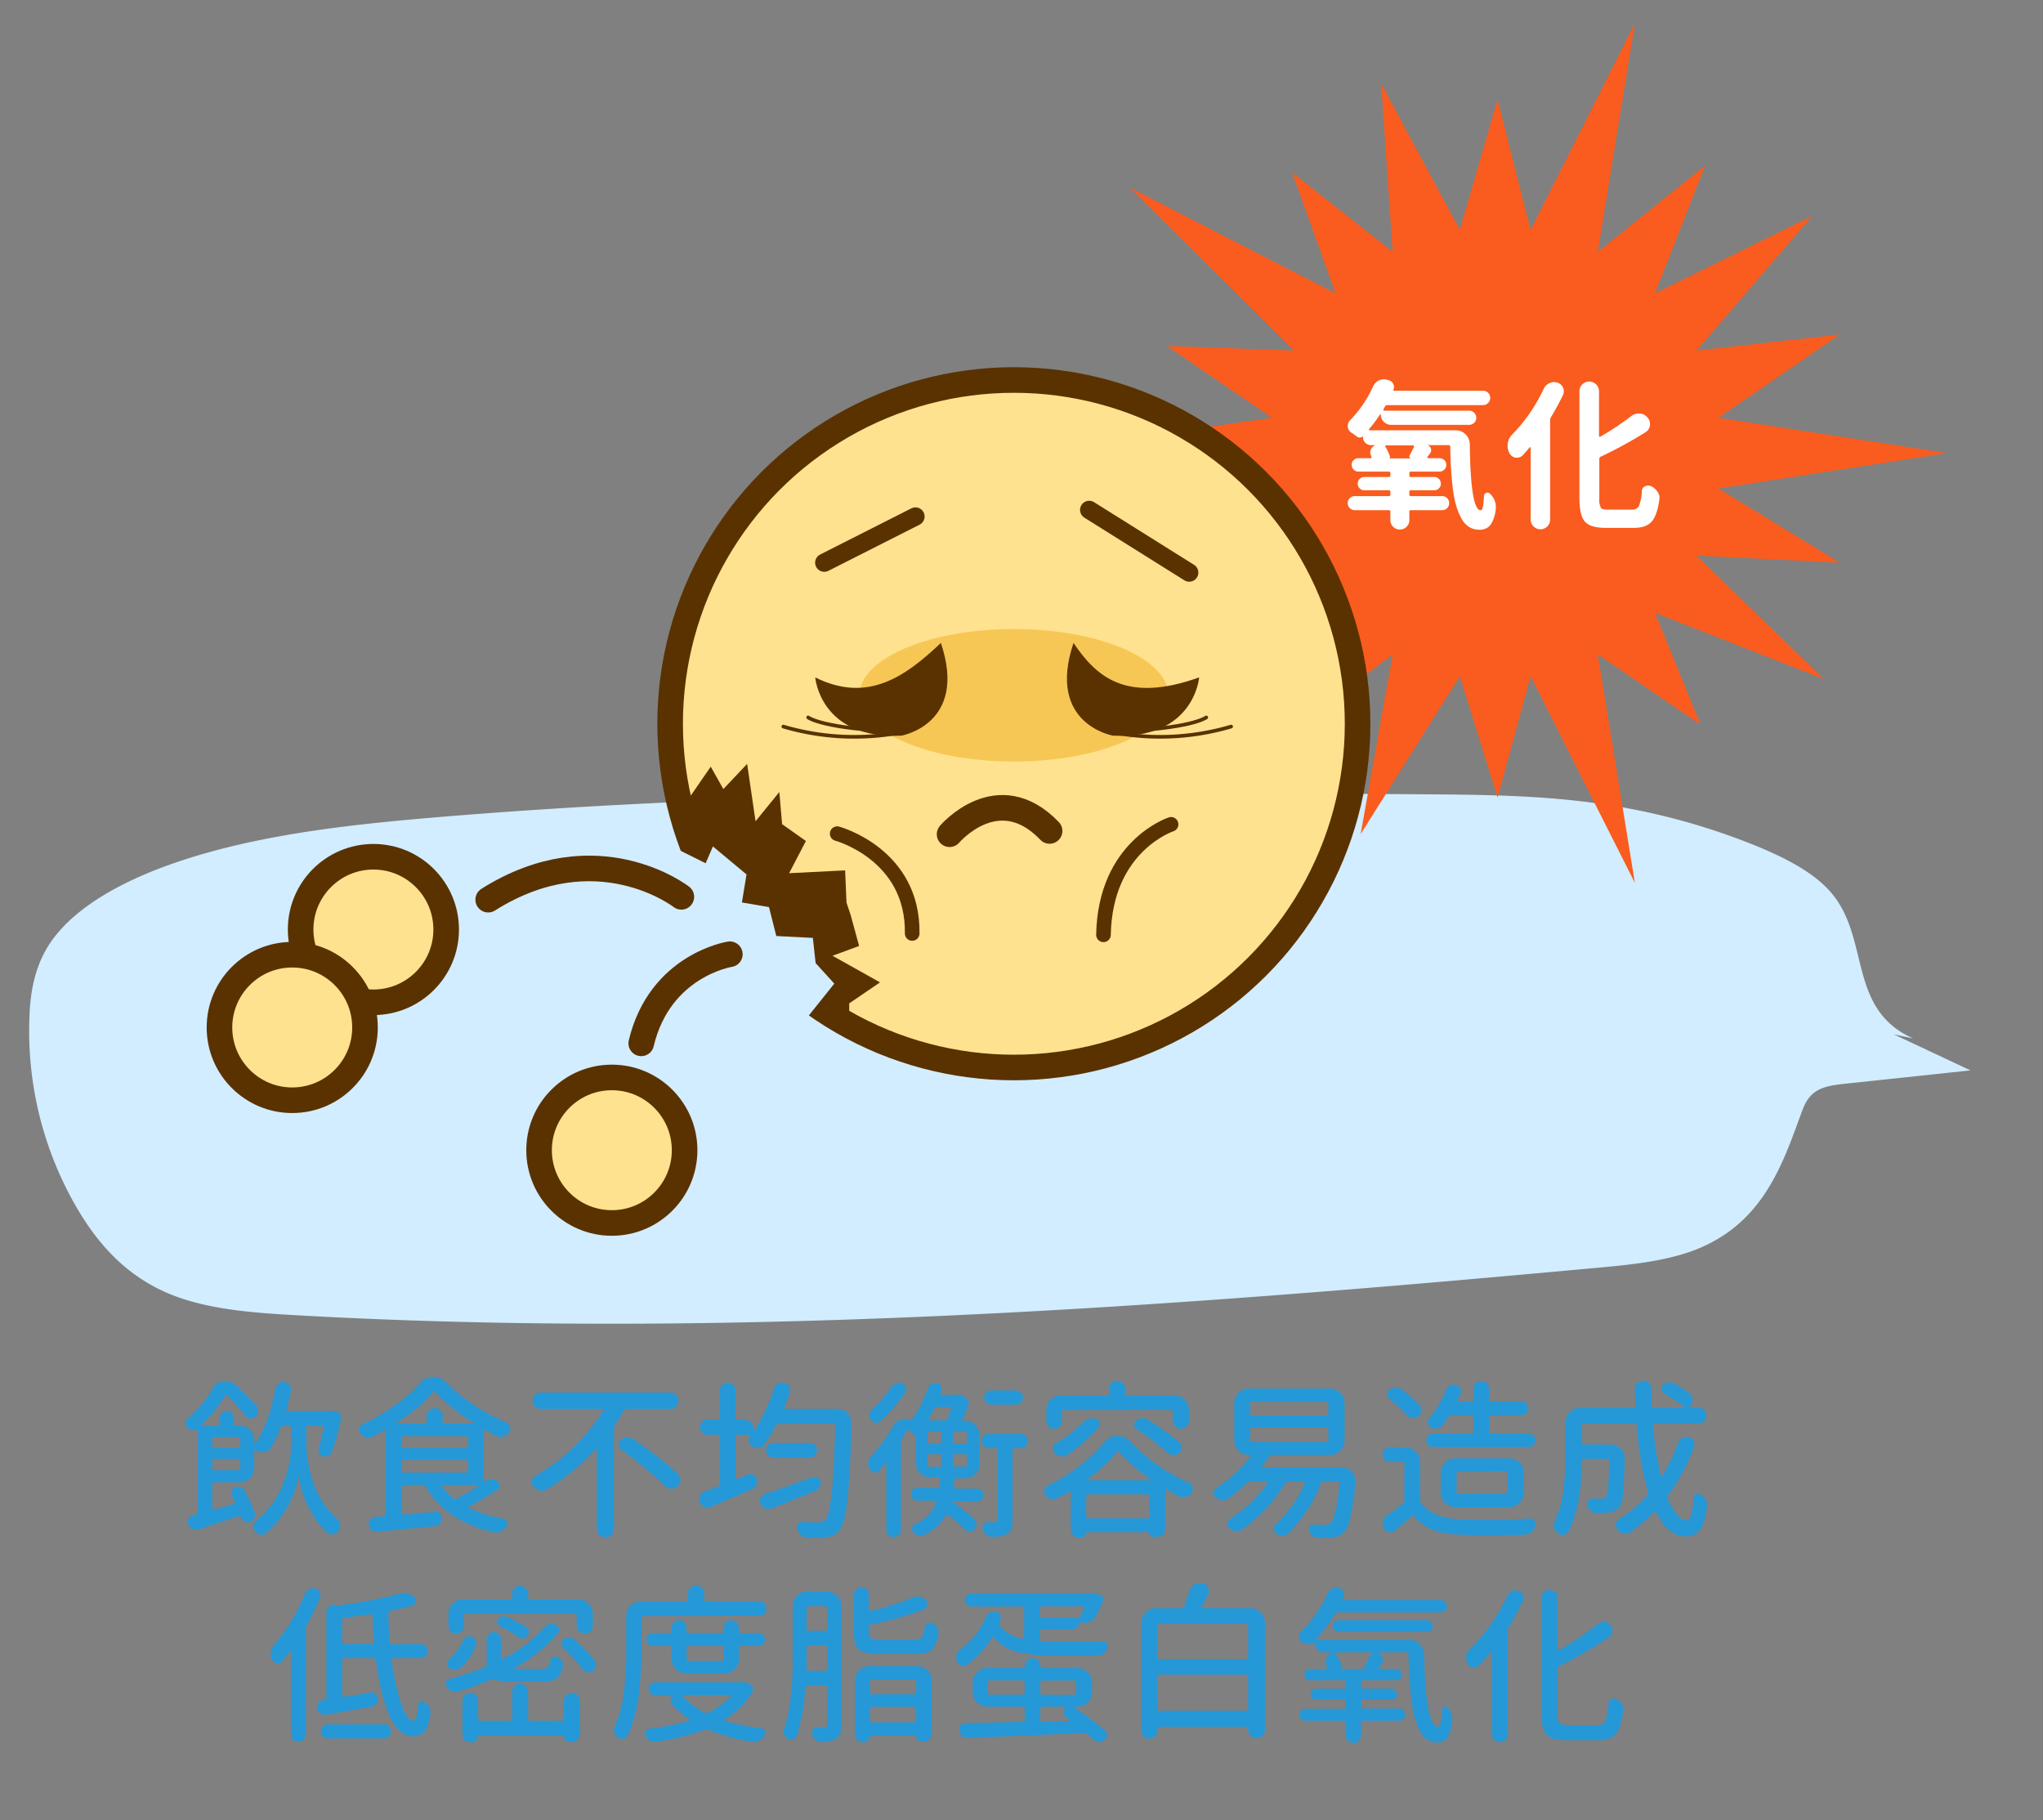 <svg id="圖層_1" data-name="圖層 1" xmlns="http://www.w3.org/2000/svg" viewBox="0 0 559 498"><rect x="0" y="0" width="559" height="498" fill="#808080" stroke="none"/><defs><style>.cls-1{fill:#2598d8;}.cls-2{fill:#d2edff;}.cls-3{fill:#f95c1e;}.cls-4{fill:#fff;}.cls-5{fill:#ffe28f;stroke-miterlimit:10;}.cls-11,.cls-5,.cls-6,.cls-7,.cls-8{stroke:#5a3200;}.cls-5,.cls-8{stroke-width:7px;}.cls-11,.cls-6,.cls-7,.cls-8{fill:none;stroke-linecap:round;stroke-linejoin:round;}.cls-6{stroke-width:4px;}.cls-7{stroke-width:5px;}.cls-9{fill:#f4bd40;opacity:0.73;}.cls-10{fill:#5a3200;}</style></defs><path class="cls-1" d="M84.3,390a.41.41,0,0,0-.46.46v5a25.64,25.64,0,0,0,.35,3.9,41.64,41.64,0,0,0,1.16,5.13,24.18,24.18,0,0,0,2.6,5.89,22,22,0,0,0,4.24,5.15,2.47,2.47,0,0,1,.87,1.55v.36a2.5,2.5,0,0,1-.41,1.37,2.3,2.3,0,0,1-1.46,1h-.41a1.83,1.83,0,0,1-1.23-.46,21,21,0,0,1-4.11-5.13,27.5,27.5,0,0,1-2.55-5.45,32.3,32.3,0,0,1-1.14-4.56s0,0-.07,0-.07,0-.07,0a24.32,24.32,0,0,1-1.28,4.56,28.64,28.64,0,0,1-2.92,5.48,22.16,22.16,0,0,1-4.65,5.19,1.61,1.61,0,0,1-1.14.46,1.73,1.73,0,0,1-.41,0,2.14,2.14,0,0,1-1.41-1,2,2,0,0,1-.41-1.23v-.37a2.12,2.12,0,0,1,.86-1.41,22.14,22.14,0,0,0,4-4.15A24.12,24.12,0,0,0,77,407.14a29.9,29.9,0,0,0,1.6-4.58,32.74,32.74,0,0,0,.82-4,26.49,26.49,0,0,0,.2-3v-5a.4.4,0,0,0-.45-.46H77.37a.56.56,0,0,0-.59.41,37.23,37.23,0,0,1-2.47,5.38,2.66,2.66,0,0,1-2,1.37,2.41,2.41,0,0,1-.64.09,3.12,3.12,0,0,1-1.78-.55.2.2,0,0,0-.23,0,.25.25,0,0,0-.09.21v4.56a4,4,0,0,1-4,4H58.53a.4.4,0,0,0-.45.46v6.66a.3.3,0,0,0,.13.27.33.33,0,0,0,.28.05c1.94-.52,3.8-1,5.56-1.55.28-.09.35-.28.23-.55-.24-.55-.52-1.11-.82-1.69a1.69,1.69,0,0,1,.91-2.32,2.1,2.1,0,0,1,.73-.14,1.78,1.78,0,0,1,.78.18,2,2,0,0,1,1.14,1c1.06,2.06,1.94,4,2.64,5.74a2.14,2.14,0,0,1,.14.73,2.42,2.42,0,0,1-.18.87,2.13,2.13,0,0,1-1.14,1.09,2.07,2.07,0,0,1-.69.14,2,2,0,0,1-.82-.18,1.81,1.81,0,0,1-1-1.14c0-.09-.06-.2-.09-.32s-.18-.2-.36-.14q-6.26,2.1-11.22,3.69a2.17,2.17,0,0,1-.69.1,2.11,2.11,0,0,1-.95-.23,2.28,2.28,0,0,1-1.14-1.23,2.21,2.21,0,0,1-.09-.69,1.75,1.75,0,0,1,.22-.86,1.83,1.83,0,0,1,1.23-1c.31-.09.61-.17.92-.23a.43.43,0,0,0,.36-.46v-22.8s0-.05-.07-.07a.11.11,0,0,0-.11,0,1.73,1.73,0,0,1-1.1.41h-.27a2.29,2.29,0,0,1-1.32-.73,1.86,1.86,0,0,1-.46-1.23,1.77,1.77,0,0,1,.6-1.37,30.83,30.83,0,0,0,6.88-8.3,3.34,3.34,0,0,1,3.06-1.83,5.1,5.1,0,0,1,3.6,1.42c2,1.91,3.75,3.66,5.15,5.24a2,2,0,0,1,.5,1.37,2.11,2.11,0,0,1-.68,1.64,1.8,1.8,0,0,1-1.28.5h-.13a1.88,1.88,0,0,1-1.37-.68,58.34,58.34,0,0,0-4.93-5.56.34.34,0,0,0-.59,0,39.14,39.14,0,0,1-6.43,7.94.17.17,0,0,0,0,.2.19.19,0,0,0,.19.12h4.33a.37.37,0,0,0,.41-.41V388a1.9,1.9,0,0,1,.57-1.39,1.93,1.93,0,0,1,2.74,0A1.9,1.9,0,0,1,64,388v1.65a.36.36,0,0,0,.41.41H65.6a4,4,0,0,1,4,4v.73a.15.15,0,0,0,.09.14.09.09,0,0,0,.14,0q3.78-5.46,5.56-15a2,2,0,0,1,.87-1.37,2,2,0,0,1,1.28-.46,1.32,1.32,0,0,1,.31.05,2,2,0,0,1,1.42.86,1.93,1.93,0,0,1,.36,1.14,1.68,1.68,0,0,1,0,.41c-.37,1.71-.78,3.39-1.23,5.07a.39.39,0,0,0,0,.32.31.31,0,0,0,.28.13H90a2.15,2.15,0,0,1,1.23,0l.87.18a1.89,1.89,0,0,1,1,.69,1.68,1.68,0,0,1,.22.82,1.47,1.47,0,0,1,0,.36,61.15,61.15,0,0,1-2.6,9.22,1.64,1.64,0,0,1-1,1,1.71,1.71,0,0,1-.77.18,2,2,0,0,1-1.67-1.05,1.86,1.86,0,0,1-.07-1.37,54.23,54.23,0,0,0,1.37-5.6.33.33,0,0,0-.07-.32.36.36,0,0,0-.29-.14Zm-18.56,3.6a.4.4,0,0,0-.46-.45H58.53a.4.4,0,0,0-.45.45v2.05a.4.4,0,0,0,.45.46h6.75a.4.4,0,0,0,.46-.46Zm-7.66,8.21a.4.4,0,0,0,.45.46h6.75a.4.4,0,0,0,.46-.46v-2.19a.4.4,0,0,0-.46-.45H58.53a.4.4,0,0,0-.45.45Z"/><path class="cls-1" d="M132.82,405.25a2.8,2.8,0,0,1,1.6-.5h.05a2.44,2.44,0,0,1,1.59.55,1.38,1.38,0,0,1,.62,1.23,1.34,1.34,0,0,1-.71,1.18,82.86,82.86,0,0,1-7.66,4.43.28.28,0,0,0-.14.23.18.18,0,0,0,.14.18,36.59,36.59,0,0,0,9.48,3,1.21,1.21,0,0,1,.94.82,1.33,1.33,0,0,1-.16,1.28A4.21,4.21,0,0,1,137,419a2.7,2.7,0,0,1-1.28.32,2.17,2.17,0,0,1-.59-.09q-13.19-3-18.65-12.5a.75.75,0,0,0-.69-.41H110.3a.4.4,0,0,0-.46.46V414a.36.36,0,0,0,.14.3.5.5,0,0,0,.32.11l4.15-.36,4.56-.41h.18a1.82,1.82,0,0,1,1.18.45,1.77,1.77,0,0,1,.6,1.35,2,2,0,0,1-.55,1.39,2.15,2.15,0,0,1-1.37.68q-9.57,1-15.91,1.55H103a2.15,2.15,0,0,1-1.32-.45,2,2,0,0,1-.82-1.37,1.39,1.39,0,0,1,0-.32,1.79,1.79,0,0,1,.41-1.14,1.76,1.76,0,0,1,1.33-.68A3.29,3.29,0,0,1,103,415c.85-.09,1.54-.15,2.06-.18a.45.45,0,0,0,.45-.5V391.57a.27.27,0,0,0-.13-.23.24.24,0,0,0-.28,0c-1.18.7-2.31,1.31-3.37,1.83a2.17,2.17,0,0,1-1,.22,2.08,2.08,0,0,1-.73-.13,2.62,2.62,0,0,1-1.41-1.05,1.53,1.53,0,0,1-.37-1,2.27,2.27,0,0,1,0-.42,1.65,1.65,0,0,1,1-1.13,53.35,53.35,0,0,0,9.13-5.39,39,39,0,0,0,6.65-5.88,4.65,4.65,0,0,1,3.56-1.69,4.88,4.88,0,0,1,3.6,1.6,47.2,47.2,0,0,0,7.71,6.25,53,53,0,0,0,8.67,4.65,1.64,1.64,0,0,1,1,1.14,1.72,1.72,0,0,1-.23,1.55,2.71,2.71,0,0,1-1.55,1.14,2.47,2.47,0,0,1-.77.14,2.36,2.36,0,0,1-1.1-.28c-1-.48-2-1-3.1-1.64a.23.23,0,0,0-.27,0,.26.26,0,0,0-.14.23v13.77a.15.15,0,0,0,.07.14.11.11,0,0,0,.13,0A.94.94,0,0,0,132.82,405.25ZM121.1,389.06a.36.36,0,0,0,.41.41h7.94a.1.1,0,0,0,.11-.09.14.14,0,0,0,0-.14,47.8,47.8,0,0,1-10.4-8.34c-.21-.24-.41-.24-.59,0a46.89,46.89,0,0,1-10,8.34.09.09,0,0,0,0,.14.14.14,0,0,0,.13.09h7.62a.36.36,0,0,0,.41-.41v-1.59a2.08,2.08,0,0,1,.64-1.55,2.11,2.11,0,0,1,1.57-.64,2.15,2.15,0,0,1,1.58.64,2.11,2.11,0,0,1,.63,1.55Zm-10.8,3.88a.4.4,0,0,0-.46.45v2.33a.41.41,0,0,0,.46.46h17.32a.41.41,0,0,0,.46-.46v-2.33a.4.4,0,0,0-.46-.45Zm0,6.52a.4.4,0,0,0-.46.46v2.5a.4.4,0,0,0,.46.46h17.32a.4.4,0,0,0,.46-.46v-2.5a.4.4,0,0,0-.46-.46Zm20.61,7.07a.09.09,0,0,0,0-.14.14.14,0,0,0-.13-.09H121.1a.21.21,0,0,0-.2.14.18.18,0,0,0,0,.23,21.14,21.14,0,0,0,3.24,3.33.66.66,0,0,0,.77,0A60.38,60.38,0,0,0,130.91,406.53Z"/><path class="cls-1" d="M185,381.65a2.26,2.26,0,0,1,0,3.15,2.06,2.06,0,0,1-1.55.66h-11.9a.86.86,0,0,0-.73.36q-1.74,2.83-2.56,4.06a1.37,1.37,0,0,0-.27.82v27.59a2.31,2.31,0,0,1-.68,1.69,2.36,2.36,0,0,1-4-1.69v-21.7a.14.14,0,0,0-.11-.14.19.19,0,0,0-.21.05,59,59,0,0,1-13.49,11.08,2.63,2.63,0,0,1-1.24.32,2.28,2.28,0,0,1-.63-.09,2.92,2.92,0,0,1-1.65-1.05,2,2,0,0,1-.45-1.23,1.68,1.68,0,0,1,0-.41,1.92,1.92,0,0,1,1-1.37,50.31,50.31,0,0,0,10.55-7.92,49.41,49.41,0,0,0,8-10,.28.28,0,0,0,0-.25.22.22,0,0,0-.2-.11H147.92a2.06,2.06,0,0,1-1.55-.66,2.26,2.26,0,0,1,0-3.15,2.06,2.06,0,0,1,1.55-.66h35.57A2.06,2.06,0,0,1,185,381.65Zm-15,15a1.69,1.69,0,0,1-.73-1.41,1.6,1.6,0,0,1,.6-1.28,3.06,3.06,0,0,1,1.68-.68h.19a2.67,2.67,0,0,1,1.55.5,115.1,115.1,0,0,1,12.17,9.44,2.16,2.16,0,0,1,.73,1.64,2.38,2.38,0,0,1-.77,1.78,2.43,2.43,0,0,1-1.65.64h-.13a2.51,2.51,0,0,1-1.73-.78A112.93,112.93,0,0,0,170,396.63Z"/><path class="cls-1" d="M214.64,385a.49.49,0,0,0,0,.32.26.26,0,0,0,.25.13h14.23a3.73,3.73,0,0,1,2.74,1.14,3.8,3.8,0,0,1,1.05,2.65,212.26,212.26,0,0,1-1.1,21.39q-.63,6.11-2,7.8a4.91,4.91,0,0,1-1.67,1.55,7.47,7.47,0,0,1-2.35.64,29,29,0,0,1-3.19.13h-1.69a2.67,2.67,0,0,1-1.71-.71,3.6,3.6,0,0,1-1.07-1.66,1.53,1.53,0,0,1,.21-1.37,1.23,1.23,0,0,1,1.16-.59c1.31.06,2.78.09,4.42.09h.19a2.18,2.18,0,0,0,1.77-.77q1-1.14,1.65-6.89t1-18.84a.42.42,0,0,0-.13-.31.41.41,0,0,0-.32-.14H213a.75.75,0,0,0-.69.41,45.54,45.54,0,0,1-3.23,5.33,2.19,2.19,0,0,1-1.51.87h-.32a2.23,2.23,0,0,1-1.41-.5l-.23-.14a1.82,1.82,0,0,1-.73-1.27,1,1,0,0,1,0-.28,1.82,1.82,0,0,1,.41-1.18.25.25,0,0,0,0-.16.11.11,0,0,0-.12-.07h-3.46a.4.4,0,0,0-.46.45v11.36a.28.28,0,0,0,.14.23.39.39,0,0,0,.32,0c1.24-.48,2.23-.88,3-1.18a1.74,1.74,0,0,1,.69-.14,1.71,1.71,0,0,1,.77.18,1.78,1.78,0,0,1,.91,1.19,2.17,2.17,0,0,1,.09.59,2.48,2.48,0,0,1-.27,1.1,2.43,2.43,0,0,1-1.28,1.18q-4.78,2.06-11.17,4.75a2.34,2.34,0,0,1-.87.18,2.5,2.5,0,0,1-.91-.18,2.05,2.05,0,0,1-1.18-1.28,2.52,2.52,0,0,1-.14-.78,2.28,2.28,0,0,1,.23-1,2.22,2.22,0,0,1,1.32-1.19l3.79-1.41A.57.57,0,0,0,197,406V393a.4.4,0,0,0-.46-.45h-2.92a2.07,2.07,0,0,1-1.48-.59,2,2,0,0,1-.62-1.46,2,2,0,0,1,.62-1.49,2,2,0,0,1,1.48-.61h2.92a.41.41,0,0,0,.46-.46v-7.57a2,2,0,0,1,.61-1.48,2.09,2.09,0,0,1,3,0,2,2,0,0,1,.61,1.48v7.57a.4.4,0,0,0,.46.46h1.82a2.73,2.73,0,0,1,2.74,2.73s0,.06.07.07a.09.09,0,0,0,.11,0A41,41,0,0,0,211.72,380a2.43,2.43,0,0,1,1.1-1.42,2.31,2.31,0,0,1,1.23-.36,1.7,1.7,0,0,1,.54.09,2.07,2.07,0,0,1,1.37,1,2.17,2.17,0,0,1,.28,1.05,1.6,1.6,0,0,1-.14.63C215.67,382.28,215.19,383.62,214.64,385Zm7.71,19.15a1.69,1.69,0,0,1,1.36.12,1.59,1.59,0,0,1,.83,1.07,3,3,0,0,1,0,.5,2.22,2.22,0,0,1-.27,1.05,2,2,0,0,1-1.14,1q-6.61,2.7-12.09,4.84a2.6,2.6,0,0,1-.82.13,2.46,2.46,0,0,1-.91-.18,2.24,2.24,0,0,1-1.19-1.23,2,2,0,0,1-.18-.78,1.76,1.76,0,0,1,.23-.86,1.9,1.9,0,0,1,1.23-1.1C213.42,407.37,217.72,405.84,222.35,404.11Zm-12.2-6a2,2,0,0,1-.57-1.39,1.86,1.86,0,0,1,.57-1.37,1.89,1.89,0,0,1,1.39-.57h10.08a1.9,1.9,0,0,1,1.39.57,1.86,1.86,0,0,1,.57,1.37,2,2,0,0,1-.57,1.39,1.88,1.88,0,0,1-1.39.59H211.54A1.87,1.87,0,0,1,210.15,398.14Z"/><path class="cls-1" d="M260.29,410.72v0a52.74,52.74,0,0,1,6.34,4.93,1.88,1.88,0,0,1,.59,1.36,2.09,2.09,0,0,1-.59,1.46,1.74,1.74,0,0,1-1.28.55h0a2.16,2.16,0,0,1-1.37-.59,40,40,0,0,0-4.56-3.93.36.36,0,0,0-.6.1,13,13,0,0,1-6.29,5.47,2.19,2.19,0,0,1-.77.14,2.06,2.06,0,0,1-.73-.14,2.67,2.67,0,0,1-1.24-1,1.41,1.41,0,0,1-.22-1.16,1.13,1.13,0,0,1,.77-.89,10.17,10.17,0,0,0,5.84-6,.21.21,0,0,0,0-.27.34.34,0,0,0-.25-.14h-5a1.78,1.78,0,0,1,0-3.55h5.66a.45.45,0,0,0,.5-.46c.06-.73.11-1.37.14-1.91a.32.32,0,0,0-.09-.32.45.45,0,0,0-.32-.14h-2.24a3.85,3.85,0,0,1-2.8-1.14,3.78,3.78,0,0,1-1.16-2.83v-7.29a.07.07,0,0,1-.1,0,12,12,0,0,0-2-1.74c-.18-.12-.32-.09-.41.09-.33.61-.79,1.42-1.37,2.42a1.53,1.53,0,0,0-.22.82v24a2,2,0,0,1-4,0V400.42a.15.15,0,0,0-.27-.09c-.49.67-1,1.32-1.55,2a1.58,1.58,0,0,1-1.19.54h-.22a1.67,1.67,0,0,1-1.33-.86,2.93,2.93,0,0,1-.41-1.51v-.32a2.84,2.84,0,0,1,.78-1.73,44.85,44.85,0,0,0,6-8.16,3.72,3.72,0,0,1,2-1.78,3.8,3.8,0,0,1,1.41-.27,3.64,3.64,0,0,1,1.23.22.54.54,0,0,0,.6-.18,30.87,30.87,0,0,0,4.24-8.25,2.28,2.28,0,0,1,1-1.28,2.14,2.14,0,0,1,1.19-.37,1.65,1.65,0,0,1,1.64,2.19c-.09.28-.18.52-.27.73a.53.53,0,0,0,0,.23.18.18,0,0,0,.18.09H262a.2.2,0,0,0,.14,0,1.21,1.21,0,0,1,1,.13l.95.6a1.9,1.9,0,0,1,.83,1.05,1.82,1.82,0,0,1,0,1.32c-.49,1.21-1,2.42-1.64,3.6a.34.34,0,0,0,0,.3.3.3,0,0,0,.23.11h.5a4,4,0,0,1,4,4v7.75a3.82,3.82,0,0,1-1.16,2.83,3.87,3.87,0,0,1-2.81,1.14h-2.41a.47.47,0,0,0-.51.5c0,.52-.07,1.14-.13,1.87a.52.52,0,0,0,.11.32.39.39,0,0,0,.3.14h5.88a1.71,1.71,0,0,1,1.26.52,1.77,1.77,0,0,1,0,2.51,1.71,1.71,0,0,1-1.26.52Zm-16.46-31.14a2.44,2.44,0,0,1,1.36-1.05,2.09,2.09,0,0,1,.83-.19,2.35,2.35,0,0,1,.86.19,1.65,1.65,0,0,1,1,1.05,1.7,1.7,0,0,1,.09.54,1.48,1.48,0,0,1-.28.87,45.39,45.39,0,0,1-6.79,7.84,1.49,1.49,0,0,1-1.1.46.65.65,0,0,1-.27-.05,1.65,1.65,0,0,1-1.23-.77,2.35,2.35,0,0,1-.37-1.28v-.27a2.07,2.07,0,0,1,.73-1.37A36.13,36.13,0,0,0,243.83,379.58ZM257.19,395a.4.4,0,0,0,.45-.46v-2.42a.4.4,0,0,0-.45-.45h-3a.4.4,0,0,0-.46.45v2.42a.41.41,0,0,0,.46.46Zm-3,2.87a.4.4,0,0,0-.46.46v2.5a.4.4,0,0,0,.46.46h3a.4.4,0,0,0,.45-.46v-2.5a.4.4,0,0,0-.45-.46Zm6.06-12.5a.28.28,0,0,0-.06-.27.34.34,0,0,0-.26-.14h-3.64a.65.65,0,0,0-.64.41c-.49,1-1,2-1.55,2.88a.23.23,0,0,0,0,.25.25.25,0,0,0,.21.11h4.29a.66.66,0,0,0,.64-.41C259.59,387.3,259.94,386.36,260.24,385.41Zm3.88,9.63a.41.41,0,0,0,.46-.46v-2.42a.4.4,0,0,0-.46-.45h-2.87a.4.4,0,0,0-.46.45v2.42a.41.41,0,0,0,.46.46Zm0,6.29a.41.41,0,0,0,.46-.46v-2.5a.41.41,0,0,0-.46-.46h-2.87a.4.4,0,0,0-.46.46v2.5a.4.4,0,0,0,.46.46Zm14.73-9a2,2,0,1,1,0,3.92h-1.41a.36.36,0,0,0-.41.41v19.16a7.67,7.67,0,0,1-.35,2.6,2.62,2.62,0,0,1-1.3,1.41,9.46,9.46,0,0,1-3.87.73h-.09a2.34,2.34,0,0,1-1.51-.55,3.24,3.24,0,0,1-1-1.5,1.52,1.52,0,0,1,.21-1.37,1.37,1.37,0,0,1,1.21-.64h1.91a.87.87,0,0,0,.57-.14.68.68,0,0,0,.16-.54V396.68a.4.4,0,0,0-.45-.46h-2a1.89,1.89,0,0,1-1.39-.57,2,2,0,0,1,0-2.78,1.89,1.89,0,0,1,1.39-.57Zm-.91-11.86a1.94,1.94,0,1,1,0,3.88h-6.71a1.9,1.9,0,0,1-1.39-.57,1.93,1.93,0,0,1,0-2.74,1.9,1.9,0,0,1,1.39-.57Z"/><path class="cls-1" d="M302.2,394.58a4.34,4.34,0,0,1,3.51-1.73,4.84,4.84,0,0,1,3.65,1.64,44.62,44.62,0,0,0,7.37,6.38,46.66,46.66,0,0,0,8.55,4.79,1.85,1.85,0,0,1,1.05,1.23,1.66,1.66,0,0,1,.09.51,1.76,1.76,0,0,1-.37,1,2.73,2.73,0,0,1-1.55,1.19,3,3,0,0,1-.73.09,2.58,2.58,0,0,1-1.14-.27c-1.15-.58-2.3-1.2-3.42-1.87a.28.28,0,0,0-.25,0,.22.22,0,0,0-.11.21v10.58a2.19,2.19,0,0,1-2.19,2.19h-1.05a1.15,1.15,0,0,1-.82-.35,1.09,1.09,0,0,1-.37-.84c0-.09,0-.14-.13-.14H297.37a.13.13,0,0,0-.14.14,1.25,1.25,0,0,1-.39.93,1.27,1.27,0,0,1-.93.39h-.78a2.07,2.07,0,0,1-1.53-.61,2,2,0,0,1-.61-1.49V408.26a.21.21,0,0,0-.12-.2.27.27,0,0,0-.25,0c-1.12.67-2.28,1.31-3.46,1.92a2.22,2.22,0,0,1-1.05.27,2,2,0,0,1-.69-.13,2.54,2.54,0,0,1-1.36-1,1.68,1.68,0,0,1-.32-1,2.28,2.28,0,0,1,0-.45,1.69,1.69,0,0,1,.91-1.19,49.47,49.47,0,0,0,8.65-5.38A44.79,44.79,0,0,0,302.2,394.58ZM291,385.78a.4.4,0,0,0-.46.45v2.56a2.07,2.07,0,0,1-.61,1.5,2,2,0,0,1-1.51.64,2,2,0,0,1-1.5-.64,2,2,0,0,1-.62-1.5v-3a4,4,0,0,1,4-4h12.77a.37.37,0,0,0,.41-.41v-1.37a2.21,2.21,0,1,1,4.42,0v1.37a.37.37,0,0,0,.41.41h13a4,4,0,0,1,4,4v2.88a2.2,2.2,0,0,1-.64,1.57,2.15,2.15,0,0,1-3.1,0,2.16,2.16,0,0,1-.64-1.57v-2.47a.4.4,0,0,0-.46-.45Zm5.33,3.33a3.62,3.62,0,0,1,2.51-1.1,3.38,3.38,0,0,1,1,.14,1.49,1.49,0,0,1,1,1.05,1.22,1.22,0,0,1,.09.46,1.37,1.37,0,0,1-.36.91,42.1,42.1,0,0,1-8.58,7.52,2.33,2.33,0,0,1-1.32.41,2.28,2.28,0,0,1-.45,0,2.87,2.87,0,0,1-1.65-1,1.64,1.64,0,0,1-.45-1.14,1.33,1.33,0,0,1,0-.32,1.67,1.67,0,0,1,.87-1.23A31.8,31.8,0,0,0,296.36,389.11Zm.87,25.86a.4.4,0,0,0,.46.45H314a.4.4,0,0,0,.45-.45v-5.66a.4.4,0,0,0-.45-.46H297.69a.41.41,0,0,0-.46.46Zm.32-10.22a.13.13,0,0,0-.07.16c0,.08.07.11.16.11h17.1c.06,0,.1,0,.12-.11a.19.19,0,0,0,0-.16,47.36,47.36,0,0,1-8.66-7.52.31.31,0,0,0-.55,0A42.62,42.62,0,0,1,297.55,404.75ZM311,391a1.38,1.38,0,0,1-.69-1.14,1.43,1.43,0,0,1,.55-1.23,2.68,2.68,0,0,1,1.55-.59.8.8,0,0,1,.23-.05,2.62,2.62,0,0,1,1.46.46,70.72,70.72,0,0,1,8.57,6.16,1.71,1.71,0,0,1,.69,1.41,2,2,0,0,1-.69,1.55,2.21,2.21,0,0,1-1.5.55H321a2.26,2.26,0,0,1-1.56-.64A74.73,74.73,0,0,0,311,391Z"/><path class="cls-1" d="M345.3,401.19a.22.22,0,0,0,.18.37h21.84a3.56,3.56,0,0,1,3.56,3.56v.41c-.27,2.85-.58,5.22-.91,7.09a32.2,32.2,0,0,1-1,4.35,5.77,5.77,0,0,1-1.21,2.24,5.12,5.12,0,0,1-3.42,1.46c-.63.06-1.44.09-2.41.09h-1.37a2.34,2.34,0,0,1-1.46-.62,2.8,2.8,0,0,1-.87-1.39,1.21,1.21,0,0,1,1.14-1.64q1.37.09,3.06.09a2.29,2.29,0,0,0,1.69-.55q1.5-1.36,2.41-10.85a.32.32,0,0,0-.09-.32.45.45,0,0,0-.32-.14h-4a.65.65,0,0,0-.64.41,39.09,39.09,0,0,1-9,13.78,2.28,2.28,0,0,1-1.59.64,2.71,2.71,0,0,1-1.69-.6,1.63,1.63,0,0,1-.64-1.37,1.6,1.6,0,0,1,.59-1.27A30.6,30.6,0,0,0,357,405.75a.3.3,0,0,0,0-.27.31.31,0,0,0-.27-.14h-4.33a.74.74,0,0,0-.69.41,43.18,43.18,0,0,1-11.86,12.73,2.58,2.58,0,0,1-1.45.45,1.27,1.27,0,0,1-.32,0,2.76,2.76,0,0,1-1.69-.78,1.64,1.64,0,0,1-.5-1.23,1.5,1.5,0,0,1,.77-1.41,34.6,34.6,0,0,0,10.13-9.76.25.25,0,0,0,0-.23.21.21,0,0,0-.2-.14H342a1.06,1.06,0,0,0-.77.32,50.18,50.18,0,0,1-5.16,4.34,2.58,2.58,0,0,1-1.45.45h-.32a3.2,3.2,0,0,1-1.69-.77,1.67,1.67,0,0,1,.23-2.65,34.7,34.7,0,0,0,9.35-8.62.19.19,0,0,0,0-.23.23.23,0,0,0-.21-.13h-.27a4,4,0,0,1-4-4V383.91a4,4,0,0,1,4-4H363.9a4,4,0,0,1,4,4v10.17a4,4,0,0,1-4,4H348a.8.8,0,0,0-.69.41C346.82,399.19,346.15,400.1,345.3,401.19Zm-2.79-17.69a.4.4,0,0,0-.45.45v2.88a.4.4,0,0,0,.45.45H363a.4.4,0,0,0,.46-.45V384a.4.4,0,0,0-.46-.45Zm0,7.11a.4.4,0,0,0-.45.46v3a.4.4,0,0,0,.45.45H363a.4.4,0,0,0,.46-.45v-3a.41.41,0,0,0-.46-.46Z"/><path class="cls-1" d="M384.56,396a4,4,0,0,1,4,4v10.35a1.53,1.53,0,0,0,.23.82q3,4.25,10.76,4.51c2.07.1,4.26.14,6.57.14q5.75,0,12.49-.32h.09a1.44,1.44,0,0,1,1.19.59,1.8,1.8,0,0,1,.27.92,1.7,1.7,0,0,1-.09.54,3.48,3.48,0,0,1-1.11,1.67,2.78,2.78,0,0,1-1.8.66q-5.29.18-9.72.18t-7.93-.18a22.44,22.44,0,0,1-7.42-1.32,12.83,12.83,0,0,1-5.17-3.7.42.42,0,0,0-.64,0c-1.28,1.12-2.81,2.43-4.61,3.92a1.88,1.88,0,0,1-1.23.46,2.3,2.3,0,0,1-.45-.05,2.06,2.06,0,0,1-1.37-1.05,3.19,3.19,0,0,1-.27-1.23,2.87,2.87,0,0,1,.09-.78,2.9,2.9,0,0,1,1.18-1.64c1.52-1,3-2.08,4.33-3.14a.91.91,0,0,0,.32-.73V400.42a.4.4,0,0,0-.45-.46h-3.51a2,2,0,0,1,0-4Zm3.79-11.58a2,2,0,0,1,.55,1.36,2.18,2.18,0,0,1-.83,1.74,2,2,0,0,1-1.32.5h-.27a2.49,2.49,0,0,1-1.51-.78,35.64,35.64,0,0,0-4.74-4.42,1.6,1.6,0,0,1-.66-1.28,1.5,1.5,0,0,1,.61-1.28,2.47,2.47,0,0,1,1.65-.59h.09a2.59,2.59,0,0,1,1.55.5A40.9,40.9,0,0,1,388.35,384.37Zm14.77,3.23a.4.4,0,0,0-.45-.45h-5.61a.86.86,0,0,0-.73.36,27.47,27.47,0,0,1-1.69,2.46,2.18,2.18,0,0,1-1.46.82,1.58,1.58,0,0,1-.41,0,2.4,2.4,0,0,1-1.27-.36,1.55,1.55,0,0,1-.83-1.14,1.08,1.08,0,0,1,0-.32,1.48,1.48,0,0,1,.41-1,27.14,27.14,0,0,0,4.51-7.62,2.54,2.54,0,0,1,1.1-1.28,2.52,2.52,0,0,1,1.14-.27,3.13,3.13,0,0,1,.5.05,1.77,1.77,0,0,1,1.23.91,1.7,1.7,0,0,1,.23.82,1.64,1.64,0,0,1-.14.64c-.24.55-.5,1.14-.77,1.78a.22.22,0,0,0,0,.27.31.31,0,0,0,.27.14h3.56a.4.4,0,0,0,.45-.46v-3a2.06,2.06,0,0,1,.64-1.53,2.15,2.15,0,0,1,1.53-.62,2.12,2.12,0,0,1,2.12,2.15v3a.41.41,0,0,0,.46.46h8.39a1.87,1.87,0,0,1,0,3.74h-8.39a.4.4,0,0,0-.46.45v4.11a.4.4,0,0,0,.46.45h10.35a1.8,1.8,0,0,1,1.32.55,1.81,1.81,0,0,1,0,2.6,1.8,1.8,0,0,1-1.32.55H392.13a1.84,1.84,0,0,1-1.32-.55,1.81,1.81,0,0,1,0-2.6,1.84,1.84,0,0,1,1.32-.55h10.54a.4.4,0,0,0,.45-.45ZM417,408.35a4,4,0,0,1-4,4H398.2a4,4,0,0,1-4-4V403a4,4,0,0,1,4-4H413a4,4,0,0,1,4,4Zm-18-5.79a.4.4,0,0,0-.45.46v5.29a.4.4,0,0,0,.45.45h13a.4.4,0,0,0,.45-.45V403a.4.4,0,0,0-.45-.46Z"/><path class="cls-1" d="M459.13,394.81a2.42,2.42,0,0,1,2.32-1.64,3.57,3.57,0,0,1,.59,0,1.94,1.94,0,0,1,1.33,1.05,1.8,1.8,0,0,1,.27.91,1.86,1.86,0,0,1-.14.73,50.65,50.65,0,0,1-7.11,13.27.74.74,0,0,0-.09.78q2.51,6,5.2,6c.51,0,.92-.48,1.23-1.43a22.64,22.64,0,0,0,.68-4.72,1,1,0,0,1,.69-1,1.1,1.1,0,0,1,1.18.14,3.92,3.92,0,0,1,1.42,1.41,3.28,3.28,0,0,1,.36,1.46v.36q-.58,4.71-1.91,6.46a4.67,4.67,0,0,1-4,1.75q-4.74,0-8-6.61a.36.36,0,0,0-.25-.16.29.29,0,0,0-.25.07,40,40,0,0,1-6.52,5.52,2.34,2.34,0,0,1-1.37.45,2.45,2.45,0,0,1-.46,0,2.85,2.85,0,0,1-1.68-1,1.81,1.81,0,0,1-.5-1.28.84.84,0,0,1,0-.27,1.85,1.85,0,0,1,.82-1.37,35.34,35.34,0,0,0,7.85-6.61.74.74,0,0,0,.18-.78A85.62,85.62,0,0,1,447.86,390a.46.46,0,0,0-.5-.46H433.31a.4.4,0,0,0-.45.46v4.74a.4.4,0,0,0,.45.46h7.3a3.93,3.93,0,0,1,2.83,1.14,3.76,3.76,0,0,1,1.09,2.69c0,3.34-.15,6.54-.45,9.58a9,9,0,0,1-.91,3.74,4.53,4.53,0,0,1-3,1.46,16.6,16.6,0,0,1-2.83.18h-.55a2.48,2.48,0,0,1-1.57-.64,3.24,3.24,0,0,1-.94-1.51,1.53,1.53,0,0,1,.23-1.3,1.17,1.17,0,0,1,1.09-.52c.92,0,1.71,0,2.38,0a1.83,1.83,0,0,0,1.46-.55c.48-.61.79-3.91.91-9.9a.45.45,0,0,0-.14-.32.44.44,0,0,0-.32-.13h-6.57a.4.4,0,0,0-.45.45q-.14,12.54-3.74,19.52a1.59,1.59,0,0,1-1.32.87.9.9,0,0,1-.28,0,2,2,0,0,1-1.32-.5,2.63,2.63,0,0,1-1-1.59,2.24,2.24,0,0,1-.09-.6,2.62,2.62,0,0,1,.32-1.23,26.46,26.46,0,0,0,2.3-8,74.94,74.94,0,0,0,.57-9.63v-9.21a4,4,0,0,1,4-4h14.78a.45.45,0,0,0,.32-.13.33.33,0,0,0,.09-.32c-.12-2.22-.19-3.8-.19-4.75a2.15,2.15,0,0,1,.64-1.55,2.28,2.28,0,0,1,1.64-.68,2.27,2.27,0,0,1,2.29,2.28c0,1.58,0,3.15.13,4.7a.4.4,0,0,0,.46.45h8.12c.06,0,.1,0,.13-.11a.18.18,0,0,0,0-.21,44.92,44.92,0,0,0-5.38-3.65,1.47,1.47,0,0,1-.28-2.28,2.42,2.42,0,0,1,1.37-.73h.41a2.53,2.53,0,0,1,1.14.28,47.41,47.41,0,0,1,4.1,2.55,2.3,2.3,0,0,1,1,1.83.86.86,0,0,1,.05.27,2.45,2.45,0,0,1-.78,1.78s0,.08,0,.16a.14.14,0,0,0,.14.11h2.28a2.08,2.08,0,0,1,1.53.62,2.16,2.16,0,0,1,0,3,2.07,2.07,0,0,1-1.53.61H452.7a.37.37,0,0,0-.3.14.46.46,0,0,0-.11.32,93.77,93.77,0,0,0,2.14,13.86c0,.09.08.15.16.16s.14,0,.2-.11A43.76,43.76,0,0,0,459.13,394.81Z"/><path class="cls-1" d="M83.48,436a2.5,2.5,0,0,1,1.14-1.24,2.41,2.41,0,0,1,1-.22,2.91,2.91,0,0,1,.69.09,1.92,1.92,0,0,1,1.18,1,2,2,0,0,1,.19.82,2.14,2.14,0,0,1-.14.73,74.14,74.14,0,0,1-3.6,7.48,1.66,1.66,0,0,0-.23.86v29a2,2,0,0,1-.62,1.43,2,2,0,0,1-1.46.62A1.91,1.91,0,0,1,80.2,476a2,2,0,0,1-.6-1.43V452c0-.06,0-.1-.11-.13s-.13,0-.16,0c-.7.91-1.4,1.8-2.1,2.65a1.56,1.56,0,0,1-1.18.54h-.28a1.77,1.77,0,0,1-1.32-.95,3.53,3.53,0,0,1-.41-1.64v-.42a3.43,3.43,0,0,1,.87-1.91A51.52,51.52,0,0,0,83.48,436Zm33,14.34a2,2,0,0,1-1.39,3.35h-7.52a.39.39,0,0,0-.3.14.52.52,0,0,0-.11.32,59.24,59.24,0,0,0,2.62,12q1.67,4.65,3.35,4.65c.67,0,1.11-1.43,1.33-4.28a1,1,0,0,1,.61-.89,1.11,1.11,0,0,1,1.12.11,3.67,3.67,0,0,1,1.23,1.32,2.69,2.69,0,0,1,.36,1.33,2.17,2.17,0,0,1,0,.41c-.34,2.4-.88,4-1.64,4.92a4.16,4.16,0,0,1-3.33,1.32,5,5,0,0,1-3.54-1.57A13.22,13.22,0,0,1,106.4,469a40.93,40.93,0,0,1-2.08-6.56,84,84,0,0,1-1.46-8.3.45.45,0,0,0-.5-.46h-8.3a.41.41,0,0,0-.46.46v9.76a.4.4,0,0,0,.14.27.32.32,0,0,0,.32.09c1.82-.27,4.26-.67,7.3-1.18a1,1,0,0,1,.32-.05,1.7,1.7,0,0,1,1.09.41,1.63,1.63,0,0,1,.64,1.37,2.23,2.23,0,0,1-.5,1.41,2.06,2.06,0,0,1-1.33.78l-5.86,1-6.45,1.14h-.41a2.09,2.09,0,0,1-1.18-.37,2.27,2.27,0,0,1-1-1.32,2.31,2.31,0,0,1,0-.46A1.77,1.77,0,0,1,87,466a1.81,1.81,0,0,1,1.27-.82l.73-.09a.33.33,0,0,0,.32-.37V441.09a1.92,1.92,0,0,1,.82-1.64,1.86,1.86,0,0,1,1.14-.41,2,2,0,0,1,.69.13,1.28,1.28,0,0,0,.59.05A117.27,117.27,0,0,0,109.47,436a4,4,0,0,1,3.93,1,1.3,1.3,0,0,1,.34,1.33,1.35,1.35,0,0,1-.94,1q-3,.78-6.11,1.41a.41.41,0,0,0-.41.5q0,4.2.37,8.12a.45.45,0,0,0,.5.46h7.93A1.89,1.89,0,0,1,116.47,450.37ZM89.68,475.66a1.82,1.82,0,0,1-1.34-.57,1.93,1.93,0,0,1,0-2.74,1.82,1.82,0,0,1,1.34-.57h15.37a1.94,1.94,0,1,1,0,3.88Zm3.92-26.32a.41.41,0,0,0,.46.46h7.84a.43.43,0,0,0,.32-.14.45.45,0,0,0,.14-.32q-.27-3.19-.41-7.29a.54.54,0,0,0-.18-.3.47.47,0,0,0-.32-.12c-2.37.37-4.84.7-7.39,1a.46.46,0,0,0-.46.5Z"/><path class="cls-1" d="M148.51,460.06h-8.85a12.76,12.76,0,0,1-4.42-.55,1,1,0,0,0-.82,0,88.32,88.32,0,0,1-9,3.29,3.59,3.59,0,0,1-.78.09,2.77,2.77,0,0,1-1-.19,3.17,3.17,0,0,1-1.46-1.14,1.53,1.53,0,0,1-.27-.86,1.25,1.25,0,0,1,.09-.46,1.27,1.27,0,0,1,1-.91,71.56,71.56,0,0,0,9.76-3.24.65.65,0,0,0,.41-.64v-6.93a1.92,1.92,0,0,1,.57-1.37,1.93,1.93,0,0,1,2.78,0,1.92,1.92,0,0,1,.57,1.37v5.11a.26.26,0,0,0,.14.25.32.32,0,0,0,.27,0,36.63,36.63,0,0,0,11.36-8.62,2.86,2.86,0,0,1,1.45-.91,2.41,2.41,0,0,1,.64-.09,2.51,2.51,0,0,1,1.05.23,1.5,1.5,0,0,1,.91,1.09,1.47,1.47,0,0,1-.31,1.37,44.27,44.27,0,0,1-11.77,9.44.12.12,0,0,0-.07.14c0,.06.05.09.11.09h7.3a2.57,2.57,0,0,0,1.71-.43,3,3,0,0,0,.66-1.76,1.3,1.3,0,0,1,.66-1,1.27,1.27,0,0,1,1.21-.07,2.63,2.63,0,0,1,1.28,1,2,2,0,0,1,.32,1.09v.37a5.3,5.3,0,0,1-1.62,3.35A6.4,6.4,0,0,1,148.51,460.06Zm-21.84-11.13a2,2,0,0,1,1-1.05,1.91,1.91,0,0,1,.77-.18,2.07,2.07,0,0,1,.69.14,1.77,1.77,0,0,1,1,1,1.53,1.53,0,0,1,.19.73,2.1,2.1,0,0,1-.14.73,16.92,16.92,0,0,1-4,5.93,2.48,2.48,0,0,1-1.6.64h0a2.72,2.72,0,0,1-1.64-.55,1.21,1.21,0,0,1-.59-1.09,1.61,1.61,0,0,1,.55-1.24A14.75,14.75,0,0,0,126.67,448.93Zm.73-7.39a.41.41,0,0,0-.46.46v2.83a2,2,0,0,1-.62,1.5,2.08,2.08,0,0,1-3,0,2.08,2.08,0,0,1-.62-1.5v-3.24a4,4,0,0,1,4-4h13a.36.36,0,0,0,.41-.41v-1.09a2.21,2.21,0,1,1,4.42,0v1.09a.36.36,0,0,0,.41.41h13.27a4,4,0,0,1,4,4v3.15a2.18,2.18,0,0,1-.64,1.57,2.2,2.2,0,0,1-3.14,0,2.18,2.18,0,0,1-.64-1.57V442a.41.41,0,0,0-.46-.46Zm26.45,29.28a.4.4,0,0,0,.45-.45v-5a2.14,2.14,0,0,1,.64-1.55,2.15,2.15,0,0,1,3.06,0,2.14,2.14,0,0,1,.64,1.55v9.12A2.14,2.14,0,0,1,158,476a2.06,2.06,0,0,1-1.51.64H156A1.64,1.64,0,0,1,154.3,475a.16.16,0,0,0-.18-.18H131a.16.16,0,0,0-.18.18,1.71,1.71,0,0,1-1.73,1.73h-.41a2,2,0,0,1-1.53-.64,2.09,2.09,0,0,1-.62-1.5V465.3a2.11,2.11,0,0,1,.62-1.5,2,2,0,0,1,1.51-.64,2.19,2.19,0,0,1,2.16,2.14v5.07a.4.4,0,0,0,.46.45h8.39a.4.4,0,0,0,.45-.45v-7.48a2.19,2.19,0,0,1,2.19-2.19,2.19,2.19,0,0,1,2.19,2.19v7.48a.4.4,0,0,0,.46.45ZM144,445.15a1.45,1.45,0,0,1,.71,1.14,1.88,1.88,0,0,1-.39,1.32,1.78,1.78,0,0,1-1.18.64,1.74,1.74,0,0,1-1.33-.37,44.23,44.23,0,0,0-5.11-3.05,1.15,1.15,0,0,1-.7-.87,1.21,1.21,0,0,1,.25-1,2.45,2.45,0,0,1,1.18-.73,3.16,3.16,0,0,1,.51,0,2.11,2.11,0,0,1,.86.18A36,36,0,0,1,144,445.15Zm10.13,5.65a1.41,1.41,0,0,1-.51-1.09,1.33,1.33,0,0,1,.69-1.23,2.29,2.29,0,0,1,1.37-.41h.13a2.21,2.21,0,0,1,1.46.59,44.68,44.68,0,0,1,5.48,5.7,1.89,1.89,0,0,1,.36,1.14,1.49,1.49,0,0,1-.05.36,2,2,0,0,1-.82,1.33,2,2,0,0,1-1.09.36,2.1,2.1,0,0,1-.41,0,2.25,2.25,0,0,1-1.32-.83A44.49,44.49,0,0,0,154.08,450.8Z"/><path class="cls-1" d="M176,442.14a.4.4,0,0,0-.46.45v8.85a96.87,96.87,0,0,1-.8,12.5,38.2,38.2,0,0,1-2.94,10.85,1.64,1.64,0,0,1-1.18.91,2.27,2.27,0,0,1-.42.05,2,2,0,0,1-1.09-.32,2.32,2.32,0,0,1-1-1.37,1.94,1.94,0,0,1-.13-.68,2.11,2.11,0,0,1,.22-1,33,33,0,0,0,2.53-9.6,96.21,96.21,0,0,0,.62-11.38v-9.21a4,4,0,0,1,4-4h12.4a.4.4,0,0,0,.46-.46v-1.64a2.2,2.2,0,0,1,.66-1.62,2.26,2.26,0,0,1,3.19,0,2.2,2.2,0,0,1,.66,1.62v1.64a.41.41,0,0,0,.46.46h14.59a1.94,1.94,0,1,1,0,3.88Zm27.22,18.1a1.55,1.55,0,0,1,.37,0,2.09,2.09,0,0,1,1,.27l.68.36a1.55,1.55,0,0,1,.73.92,1.35,1.35,0,0,1-.13,1.14,22.39,22.39,0,0,1-7.57,7.48.29.29,0,0,0-.09.22.18.18,0,0,0,.13.19,56.06,56.06,0,0,0,10,2.05,1.14,1.14,0,0,1,1,.77,1.26,1.26,0,0,1,.13.55,1.22,1.22,0,0,1-.27.73,3.51,3.51,0,0,1-1.46,1.32,2.89,2.89,0,0,1-1.41.37,2.4,2.4,0,0,1-.46-.05,50.85,50.85,0,0,1-12.17-3.37,1,1,0,0,0-.83,0,59.8,59.8,0,0,1-13.45,3.37,1.39,1.39,0,0,1-.32.05,2.38,2.38,0,0,1-1.28-.37,2.93,2.93,0,0,1-1.18-1.32,1.42,1.42,0,0,1,0-1.23,1.24,1.24,0,0,1,1-.73,61.69,61.69,0,0,0,10.86-2.19.23.23,0,0,0,.16-.18.27.27,0,0,0-.07-.23,24.78,24.78,0,0,1-4.84-4.19,1.47,1.47,0,0,1,.64-2.29v-.09h-5.2a1.71,1.71,0,0,1-1.73-1.73,1.75,1.75,0,0,1,.5-1.25,1.66,1.66,0,0,1,1.23-.53h24.08Zm-1-6.38a4,4,0,0,1-4,4H187.73a4,4,0,0,1-4-4V450.8a.4.4,0,0,0-.45-.45h-4.65a1.74,1.74,0,0,1-1.26-.51,1.76,1.76,0,0,1,0-2.5,1.74,1.74,0,0,1,1.26-.51h4.74c.24,0,.36-.13.36-.41v-1.09a2,2,0,0,1,.62-1.46,2,2,0,0,1,1.46-.59,2,2,0,0,1,1.44.59,2,2,0,0,1,.59,1.46v1.09c0,.28.12.41.36.41h9.4c.24,0,.36-.13.36-.41v-1a2,2,0,0,1,.62-1.49,2,2,0,0,1,1.48-.61,2.11,2.11,0,0,1,1.51.61,2,2,0,0,1,.63,1.49v1c0,.28.13.41.37.41h5a1.68,1.68,0,0,1,1.23.51,1.81,1.81,0,0,1,0,2.5,1.68,1.68,0,0,1-1.23.51h-4.93a.4.4,0,0,0-.46.45ZM200,464.12a.21.21,0,0,0,.05-.23.18.18,0,0,0-.18-.14H187.05a.24.24,0,0,0-.21.14.18.18,0,0,0,0,.23,20.15,20.15,0,0,0,6.06,4.47.8.8,0,0,0,.82,0A21.72,21.72,0,0,0,200,464.12Zm-2-13.32a.4.4,0,0,0-.45-.45h-9.21a.4.4,0,0,0-.46.45V454a.4.4,0,0,0,.46.46h9.21A.4.4,0,0,0,198,454Z"/><path class="cls-1" d="M226.27,435.48a4,4,0,0,1,4,4v32.33c0,2.1-.55,3.43-1.65,4a8.54,8.54,0,0,1-3.83.78h-.09a2.3,2.3,0,0,1-1.5-.55,3.09,3.09,0,0,1-1-1.5,1.58,1.58,0,0,1,.25-1.35,1.39,1.39,0,0,1,1.21-.61h1.87a.78.78,0,0,0,.59-.19.89.89,0,0,0,.18-.64V461.61a.4.4,0,0,0-.45-.46h-5a.45.45,0,0,0-.5.46A52,52,0,0,1,218,474.93a1.37,1.37,0,0,1-1,.91,1.71,1.71,0,0,1-.55.09,1.76,1.76,0,0,1-.86-.23,2.32,2.32,0,0,1-1-1.18,2,2,0,0,1-.05-1.55,34.81,34.81,0,0,0,1.6-7q.54-4,.66-6.95c.08-1.95.11-4.24.11-6.89V439.45a4,4,0,0,1,4-4Zm-5.61,21.2a.5.5,0,0,0,.11.32.39.39,0,0,0,.3.14h4.79a.4.4,0,0,0,.45-.46v-6.11a.4.4,0,0,0-.45-.45h-4.7a.4.4,0,0,0-.46.45v1.6C220.7,454.12,220.69,455.62,220.66,456.68Zm5.65-16.78a.4.4,0,0,0-.45-.45h-4.7a.4.4,0,0,0-.46.45v5.84a.41.41,0,0,0,.46.46h4.7a.4.4,0,0,0,.45-.46ZM241,448.61h9.13a2.77,2.77,0,0,0,2.12-.64,5.47,5.47,0,0,0,.79-2.82,1.2,1.2,0,0,1,.69-1,1.41,1.41,0,0,1,1.28-.07,3.08,3.08,0,0,1,1.36,1.1,2.14,2.14,0,0,1,.41,1.27,1.5,1.5,0,0,1,0,.37c-.34,2.22-.94,3.72-1.83,4.51s-2.35,1.19-4.42,1.19h-9.8q-4.2,0-5.64-1.16c-1-.78-1.43-2.28-1.43-4.5V436.3a2,2,0,1,1,4.06,0v4.06a.35.35,0,0,0,.13.29.34.34,0,0,0,.32.07,68.92,68.92,0,0,0,11.59-3.65,3,3,0,0,1,1.27-.27,3.61,3.61,0,0,1,.59.05,2.94,2.94,0,0,1,1.69.91,1.57,1.57,0,0,1,.46,1.09,1.69,1.69,0,0,1-1,1.51,85.24,85.24,0,0,1-14.59,4.1.51.51,0,0,0-.45.55v1.73c0,.82.2,1.34.61,1.55A7,7,0,0,0,241,448.61ZM236,476.71a2,2,0,0,1-1.46-.62,2,2,0,0,1-.59-1.44V459.83a4,4,0,0,1,4-4h13a4,4,0,0,1,4,4v14.55a2.08,2.08,0,0,1-.62,1.5,2,2,0,0,1-1.53.64h-.59a1.44,1.44,0,0,1-1.07-.45,1.49,1.49,0,0,1-.43-1.05c0-.12-.06-.18-.19-.18H238.22c-.13,0-.19.06-.19.18a1.68,1.68,0,0,1-.47,1.18,1.6,1.6,0,0,1-1.21.51ZM250.67,460a.41.41,0,0,0-.46-.46H238.49a.41.41,0,0,0-.46.46v3.1a.41.41,0,0,0,.46.46h11.72a.41.41,0,0,0,.46-.46ZM238,470.78a.4.4,0,0,0,.46.45h11.72a.4.4,0,0,0,.46-.45v-3.33a.41.41,0,0,0-.46-.46H238.49a.41.41,0,0,0-.46.46Z"/><path class="cls-1" d="M269.78,442.41a2.44,2.44,0,0,1,1.14-1.23,2.15,2.15,0,0,1,1-.27,3.31,3.31,0,0,1,.55,0,1.69,1.69,0,0,1,1.19.91,1.83,1.83,0,0,1,.23.87,1.64,1.64,0,0,1-.14.64c-.12.3-.25.58-.37.82a.47.47,0,0,0,.09.55,10,10,0,0,0,6.3,3.64.33.33,0,0,0,.32-.06.38.38,0,0,0,.13-.3V440a.4.4,0,0,0-.45-.46h-14a1.62,1.62,0,0,1-1.23-.52,1.8,1.8,0,0,1,0-2.51,1.63,1.63,0,0,1,1.23-.53h32.65a.33.33,0,0,0,.14,0,4.48,4.48,0,0,1,.64-.05,2.48,2.48,0,0,1,.68.09l.91.23a1.47,1.47,0,0,1,.94.76,1.28,1.28,0,0,1,0,1.16c-.58,1.43-1.14,2.69-1.69,3.78a3.4,3.4,0,0,1-1.87,1.74,3.74,3.74,0,0,1-1.5.32,4.61,4.61,0,0,1-1.1-.14l-.13,0c-.12,0-.19,0-.19.14a1.69,1.69,0,0,1-.52,1.25,1.72,1.72,0,0,1-1.25.53H285a.4.4,0,0,0-.46.45v2.42a.4.4,0,0,0,.46.46q1.19.09,3.78.09,9,0,13-.05a1.17,1.17,0,0,1,1.09.55,1.39,1.39,0,0,1,.23.73,1.25,1.25,0,0,1-.14.55,3.17,3.17,0,0,1-1,1.43,2.52,2.52,0,0,1-1.59.57H288.75a43,43,0,0,1-10.4-1,12.25,12.25,0,0,1-6.39-3.92.42.42,0,0,0-.29-.14.29.29,0,0,0-.25.14,25.7,25.7,0,0,1-6.75,7.34,1.61,1.61,0,0,1-1,.37,1.47,1.47,0,0,1-.54-.1,1.89,1.89,0,0,1-1.23-1.09,2.43,2.43,0,0,1-.28-1.14,2.35,2.35,0,0,1,.09-.64,2.67,2.67,0,0,1,1-1.5A20.28,20.28,0,0,0,269.78,442.41Zm29,20.57a4,4,0,0,1-4,4h-.64c-.09,0-.14,0-.16.09a.2.2,0,0,0,.07.18q4.38,3.06,8.17,6.07a1.72,1.72,0,0,1,.68,1.41,1.61,1.61,0,0,1-.55,1.23,2.12,2.12,0,0,1-1.46.64h0a2,2,0,0,1-1.42-.55c-.63-.55-1.3-1.09-2-1.64a1.17,1.17,0,0,0-.78-.27q-23.9,1.09-32,1.32h-.09a2,2,0,0,1-1.42-.55,2.09,2.09,0,0,1-.73-1.64,1.86,1.86,0,0,1,1.92-1.87q7.2-.09,15.55-.27a.41.41,0,0,0,.46-.46V467.4a.4.4,0,0,0-.46-.45h-9.76a4,4,0,0,1-4-4v-2.56a4,4,0,0,1,4-4h9.94a.25.25,0,0,0,.28-.28v-.32a2.17,2.17,0,0,1,2.16-2.14,2,2,0,0,1,1.51.64,2.1,2.1,0,0,1,.61,1.5v.32a.24.24,0,0,0,.28.28h9.89a4,4,0,0,1,4,4Zm-28.5.23a.4.4,0,0,0,.45.45h9.17a.4.4,0,0,0,.46-.45v-3a.4.4,0,0,0-.46-.45h-9.17a.4.4,0,0,0-.45.45Zm26.36-23.31a.3.3,0,0,0-.05-.27.31.31,0,0,0-.27-.14H285a.4.4,0,0,0-.46.46v2.14a.4.4,0,0,0,.46.46h10.08c.15,0,.22.07.22.23C295.92,441.5,296.36,440.54,296.64,439.9Zm-2.19,20.34a.4.4,0,0,0-.46-.45H285.1a.4.4,0,0,0-.46.45v3a.4.4,0,0,0,.46.45H294a.4.4,0,0,0,.46-.45Zm-9.81,10.35a.43.43,0,0,0,.14.32.45.45,0,0,0,.32.14l7.52-.18a.12.12,0,0,0,.12-.09.16.16,0,0,0,0-.14c-.24-.18-.54-.39-.91-.64a1.73,1.73,0,0,1-.77-1.5,1.71,1.71,0,0,1,.64-1.37.12.12,0,0,0,0-.12s0-.06-.07-.06H285.1a.4.4,0,0,0-.46.45Z"/><path class="cls-1" d="M328.88,439.58a.32.32,0,0,0,0,.28.28.28,0,0,0,.23.13h13a4,4,0,0,1,4,4v29.28a2.19,2.19,0,0,1-.69,1.6,2.26,2.26,0,0,1-3.23,0,2.19,2.19,0,0,1-.69-1.6v-.5a.29.29,0,0,0-.32-.32H317a.28.28,0,0,0-.32.32v.77a2.12,2.12,0,0,1-.64,1.55,2.19,2.19,0,0,1-3.74-1.55V444a4,4,0,0,1,4-4h7.07a.63.63,0,0,0,.63-.41c.55-1.49,1-2.88,1.42-4.19a3.2,3.2,0,0,1,1.32-1.83,3,3,0,0,1,1.64-.5h.5a2.21,2.21,0,0,1,1.6,1.14,2.13,2.13,0,0,1,.27,1,2.5,2.5,0,0,1-.18.91C329.91,437.49,329.37,438.64,328.88,439.58Zm12.63,5.2a.4.4,0,0,0-.45-.45H317.11a.4.4,0,0,0-.45.45v8.67a.4.4,0,0,0,.45.45h23.95a.4.4,0,0,0,.45-.45Zm-24.85,22.85a.4.4,0,0,0,.45.46h23.95a.4.4,0,0,0,.45-.46v-9a.4.4,0,0,0-.45-.46H317.11a.4.4,0,0,0-.45.46Z"/><path class="cls-1" d="M360.25,448.38a.19.19,0,0,0,0,.21.17.17,0,0,0,.18.11h25.22a3.82,3.82,0,0,1,2.81,1.17,4,4,0,0,1,1.21,2.8q.36,19.75,3.87,19.75.87,0,1.05-4.74a.71.71,0,0,1,.5-.73.76.76,0,0,1,.87.18,3.94,3.94,0,0,1,1.41,2.92v.32a11.78,11.78,0,0,1-1.23,4.92,3.19,3.19,0,0,1-2.92,1.46,4.79,4.79,0,0,1-2.76-.82,6.4,6.4,0,0,1-2-2.44,20.42,20.42,0,0,1-1.39-3.65,32.8,32.8,0,0,1-.91-4.95q-.34-2.91-.52-5.76c-.13-1.91-.22-4.1-.28-6.59a.4.4,0,0,0-.45-.46H377q0,.09,0,.09a1.9,1.9,0,0,1,1.32,1.23,2,2,0,0,1,.14.68,1.83,1.83,0,0,1-.41,1.1l-.78,1.09a.18.18,0,0,0,0,.23.21.21,0,0,0,.2.14H382a1.54,1.54,0,0,1,1.55,1.55,1.55,1.55,0,0,1-1.55,1.55h-9.07a.4.4,0,0,0-.46.46v1.36a.4.4,0,0,0,.46.46h7.8a1.41,1.41,0,0,1,1.07.46,1.49,1.49,0,0,1,.43,1.07,1.43,1.43,0,0,1-.43,1.05,1.46,1.46,0,0,1-1.07.43h-7.8a.4.4,0,0,0-.46.46V467a.4.4,0,0,0,.46.45h10A1.53,1.53,0,0,1,384,468a1.65,1.65,0,0,1,0,2.33,1.53,1.53,0,0,1-1.12.48h-10a.4.4,0,0,0-.46.45v3.38a2.1,2.1,0,1,1-4.19,0v-3.38a.4.4,0,0,0-.46-.45H357.15a1.52,1.52,0,0,1-1.11-.48,1.65,1.65,0,0,1,0-2.33,1.52,1.52,0,0,1,1.11-.48h10.63a.4.4,0,0,0,.46-.45v-1.55a.41.41,0,0,0-.46-.46h-7.66a1.49,1.49,0,0,1-1.51-1.48,1.5,1.5,0,0,1,.44-1.07,1.38,1.38,0,0,1,1.07-.46h7.66a.41.41,0,0,0,.46-.46V460.2a.41.41,0,0,0-.46-.46h-9.26a1.55,1.55,0,0,1-1.14-.46,1.48,1.48,0,0,1-.45-1.09,1.52,1.52,0,0,1,.45-1.1,1.58,1.58,0,0,1,1.14-.45h4.38a.24.24,0,0,0,.21-.14.36.36,0,0,0,0-.27,1,1,0,0,0-.14-.32,2.86,2.86,0,0,1-.27-1.19,2.63,2.63,0,0,1,.23-1.05,2.46,2.46,0,0,1,1.64-1.5c0-.06,0-.09,0-.09h-2.28a2.65,2.65,0,0,1-2.64-2.69v-.05a.11.11,0,0,0-.19-.09,2,2,0,0,1-1.41.64h-.14a2.13,2.13,0,0,1-1.36-.46,2.28,2.28,0,0,1-.32-.18,1.71,1.71,0,0,1-.82-1.5,1.73,1.73,0,0,1,.59-1.33,33,33,0,0,0,7.25-10.49,2.61,2.61,0,0,1,1.28-1.32,2.23,2.23,0,0,1,1.14-.32,2.28,2.28,0,0,1,.63.09,2,2,0,0,1,1.28,1.05,1.73,1.73,0,0,1,.23.82,1.92,1.92,0,0,1-.18.78,2.54,2.54,0,0,0-.23.5.19.19,0,0,0,0,.18.18.18,0,0,0,.18.09h26.63a1.64,1.64,0,0,1,1.65,1.65,1.65,1.65,0,0,1-.48,1.18,1.54,1.54,0,0,1-1.17.5H366a.75.75,0,0,0-.69.37A40.91,40.91,0,0,1,360.25,448.38Zm31.34-4.65a1.58,1.58,0,0,1,.45,1.14,1.56,1.56,0,0,1-1.59,1.6H366.27a1.61,1.61,0,0,1-1.16-.46,1.5,1.5,0,0,1-.48-1.14,1.53,1.53,0,0,1,.48-1.14,1.64,1.64,0,0,1,1.16-.45h24.18A1.58,1.58,0,0,1,391.59,443.73Zm-17.84,12.91v-.05a.61.61,0,0,1-.43-.41.62.62,0,0,1,.07-.59,26.31,26.31,0,0,0,1.82-3.1.23.23,0,0,0,0-.27.24.24,0,0,0-.22-.14h-9.35c-.13,0-.2,0-.23.14a.28.28,0,0,0,0,.22,17.84,17.84,0,0,1,1.78,3.29.63.63,0,0,1-.05.52.69.69,0,0,1-.41.34v.05Z"/><path class="cls-1" d="M412.43,436.62a2.39,2.39,0,0,1,1.27-1.23,2.27,2.27,0,0,1,1.78-.09,1.89,1.89,0,0,1,1.23,1.09,1.94,1.94,0,0,1,.19.78,1.76,1.76,0,0,1-.23.86,66.88,66.88,0,0,1-3.88,7.12,1.76,1.76,0,0,0-.23.86v28.46a2.13,2.13,0,0,1-.63,1.55,2.17,2.17,0,0,1-3.7-1.55V452.12c0-.06,0-.1-.11-.13a.18.18,0,0,0-.21,0q-1.55,1.92-3.24,3.7a1.75,1.75,0,0,1-1.27.54,1.55,1.55,0,0,1-.37,0,2,2,0,0,1-1.46-1,3.43,3.43,0,0,1-.41-1.6v-.46a3.36,3.36,0,0,1,1-1.91A50.1,50.1,0,0,0,412.43,436.62ZM429,472h8.12a2.2,2.2,0,0,0,2.17-1.19,16,16,0,0,0,.84-4.88,1.22,1.22,0,0,1,.73-1.07,1.5,1.5,0,0,1,1.37,0,3.36,3.36,0,0,1,1.46,1.23,2.61,2.61,0,0,1,.45,1.46v.27q-.5,4.65-1.94,6.48t-4.76,1.82h-8.85c-2.64,0-4.44-.5-5.38-1.5s-1.41-2.92-1.41-5.75V437.17a2.13,2.13,0,0,1,.61-1.55,2,2,0,0,1,1.53-.64,2.19,2.19,0,0,1,2.19,2.19v14.09a.27.27,0,0,0,.14.23.23.23,0,0,0,.27,0,78.63,78.63,0,0,0,10.72-7.21,2.43,2.43,0,0,1,1.55-.55H439a2.33,2.33,0,0,1,1.65.87,2.2,2.2,0,0,1,.54,1.46,1.33,1.33,0,0,1,0,.32,2,2,0,0,1-.91,1.55,136.06,136.06,0,0,1-13.73,8,.64.64,0,0,0-.41.63v12.32a4.08,4.08,0,0,0,.52,2.53A3.34,3.34,0,0,0,429,472Z"/><path class="cls-2" d="M518.16,283l21,9.86-34,3.62c-2.66.28-5.44.6-7.56,1.71-2.77,1.44-3.81,3.89-4.66,6.17-5.22,14.2-10.48,30.5-29.4,37.72-8,3-17.27,3.94-26.33,4.77-118,10.9-237.45,19.69-356.19,13-11.82-.66-24.06-1.57-34.24-5.67-12-4.85-19.54-13.51-24.88-22.24A96,96,0,0,1,8,280.46c.07-7.44,1-15,5.34-21.87,6.31-9.86,19.34-17.17,33.48-22.16,22.42-7.91,47.94-10.76,73.06-12.86,88.9-7.43,178.8-6.85,268.38-6.26,14.78.1,29.65.2,44.21,1.91a181.83,181.83,0,0,1,48.85,12.55c7.77,3.25,15.24,7.18,19.77,12.53,10.7,12.63,4.35,31.81,22.38,39.82"/><polygon class="cls-3" points="409.75 27.24 418.8 62.92 447.33 6.4 437.19 68.9 466.54 45.34 452.83 80.27 495.87 59.07 464.2 95.91 503.36 91.52 470.18 114.31 532.75 123.97 470.18 133.64 503.36 153.93 464.2 152.04 498.99 185.76 452.83 167.68 465.29 198.24 437.19 179.05 447.33 241.55 418.8 185.03 409.75 218.21 399.45 185.03 372.3 228.2 381.06 179.05 354.83 198.87 365.42 167.68 309.11 196.64 354.05 152.04 318.63 154.56 348.07 133.64 293.67 122.1 348.07 114.31 319.26 94.64 354.05 95.91 309.11 51.31 365.42 80.27 353.58 47.21 381.06 68.9 377.92 22.87 399.45 62.92 409.75 27.24"/><path class="cls-4" d="M374.58,117.43a.17.17,0,0,0,0,.2.18.18,0,0,0,.17.11h23.58a3.65,3.65,0,0,1,2.68,1.11,3.81,3.81,0,0,1,1.16,2.68q.18,18.09,3,18.09c.46,0,.75-1.3.87-3.88a.93.93,0,0,1,.63-.88.9.9,0,0,1,1,.22,4.85,4.85,0,0,1,1.62,3.45v.52a9.81,9.81,0,0,1-1.42,4.51,3.62,3.62,0,0,1-3.12,1.37,5.17,5.17,0,0,1-2.79-.76,6.19,6.19,0,0,1-2.07-2.29,17.72,17.72,0,0,1-1.43-3.46,27.29,27.29,0,0,1-.92-4.62c-.22-1.79-.38-3.59-.5-5.41s-.19-3.87-.22-6.16a.44.44,0,0,0-.48-.44h-5.79v0a1.42,1.42,0,0,1,.82,2.14c-.29.41-.56.77-.82,1.09a.33.33,0,0,0,0,.24.16.16,0,0,0,.17.11h3.18a1.8,1.8,0,0,1,1.29.52,1.73,1.73,0,0,1,.54,1.29,1.78,1.78,0,0,1-.54,1.3,1.75,1.75,0,0,1-1.29.55h-7.84a.38.38,0,0,0-.44.43v.61a.39.39,0,0,0,.44.44h6.4a1.7,1.7,0,0,1,1.27.54,1.81,1.81,0,0,1,.52,1.29,1.68,1.68,0,0,1-.52,1.26,1.73,1.73,0,0,1-1.27.53h-6.4a.38.38,0,0,0-.44.43v.74a.39.39,0,0,0,.44.44h8.54a1.81,1.81,0,0,1,1.37.57,1.87,1.87,0,0,1,.55,1.35,1.91,1.91,0,0,1-.55,1.35,1.81,1.81,0,0,1-1.37.57h-8.54a.38.38,0,0,0-.44.43v2.27a2.52,2.52,0,0,1-.76,1.85,2.58,2.58,0,0,1-3.66,0,2.53,2.53,0,0,1-.77-1.85v-2.27a.38.38,0,0,0-.43-.43h-9.33a1.95,1.95,0,0,1-1.92-1.92,1.81,1.81,0,0,1,.57-1.35,1.85,1.85,0,0,1,1.35-.57H380a.38.38,0,0,0,.43-.44v-.74a.38.38,0,0,0-.43-.43h-6.71a1.73,1.73,0,0,1-1.27-.53,1.68,1.68,0,0,1-.52-1.26,1.81,1.81,0,0,1,.52-1.29,1.7,1.7,0,0,1,1.27-.54H380a.38.38,0,0,0,.43-.44v-.61a.38.38,0,0,0-.43-.43h-8.33a1.73,1.73,0,0,1-1.28-.55,1.75,1.75,0,0,1-.55-1.3,1.7,1.7,0,0,1,.55-1.29,1.77,1.77,0,0,1,1.28-.52h3.4a.22.22,0,0,0,.2-.11.21.21,0,0,0,0-.2,2.54,2.54,0,0,1-.13-.39,1.83,1.83,0,0,1,0-1.74,2,2,0,0,1,1.26-1.14s0,0,0,0,0,0,0,0h-1.26a2.17,2.17,0,0,1-1.57-.65,2.23,2.23,0,0,1-.65-1.62v-.13s0,0-.09,0a1.13,1.13,0,0,1-.74.33,1.25,1.25,0,0,1-.79-.24,16.35,16.35,0,0,0-1.52-1.09,2.14,2.14,0,0,1-1-1.88,2.18,2.18,0,0,1,.7-1.61,32,32,0,0,0,6.19-9.11,3.37,3.37,0,0,1,1.52-1.66,3.24,3.24,0,0,1,1.44-.34,3.59,3.59,0,0,1,.79.08l.43.13a2,2,0,0,1,1.35,1,1.87,1.87,0,0,1,.22.87,2,2,0,0,1-.17.78c-.09.18-.05.26.13.26h24.4a1.89,1.89,0,0,1,1.4.57,1.86,1.86,0,0,1,.56,1.37,1.93,1.93,0,0,1-.56,1.4,1.87,1.87,0,0,1-1.4.59H379.64a.71.71,0,0,0-.65.34c-.21.38-.35.64-.44.79a.23.23,0,0,0,0,.26.23.23,0,0,0,.24.13H402a1.94,1.94,0,0,1,0,3.88H380.64a2.73,2.73,0,0,1-2-.83,2.7,2.7,0,0,1-.83-2s0,0-.07-.07a.14.14,0,0,0-.11,0A38,38,0,0,1,374.58,117.43Zm11.47,8v0a.54.54,0,0,1-.37-.35.46.46,0,0,1,0-.47c.49-.88.9-1.68,1.22-2.4a.23.23,0,0,0-.05-.24.26.26,0,0,0-.21-.11h-7.41a.22.22,0,0,0-.2.11.14.14,0,0,0,0,.19,12.51,12.51,0,0,1,1.27,2.71.4.4,0,0,1-.31.56v0Z"/><path class="cls-4" d="M422.4,106.36a3.18,3.18,0,0,1,1.56-1.53,2.85,2.85,0,0,1,1.27-.3,2.8,2.8,0,0,1,.91.17,2.39,2.39,0,0,1,1.53,1.36,2.66,2.66,0,0,1,.22,1,2.77,2.77,0,0,1-.22,1c-1,2.07-2.09,4.1-3.31,6.11a1.6,1.6,0,0,0-.22.82v27.16a2.66,2.66,0,0,1-5.32,0V122.53q0-.14-.09-.15a.21.21,0,0,0-.17,0c-.61.73-1.24,1.44-1.87,2.14a2.06,2.06,0,0,1-1.53.69,2.09,2.09,0,0,1-.43,0,2.26,2.26,0,0,1-1.75-1.27,4.15,4.15,0,0,1-.48-2,4.3,4.3,0,0,1,.05-.61,4,4,0,0,1,1.13-2.35A45.54,45.54,0,0,0,422.4,106.36ZM440,139.44h6.54a2,2,0,0,0,1.89-1,12,12,0,0,0,.81-4.08,1.44,1.44,0,0,1,.87-1.31,1.92,1.92,0,0,1,.83-.21,2.12,2.12,0,0,1,.83.17,4.23,4.23,0,0,1,1.74,1.53,2.75,2.75,0,0,1,.57,1.65,2.2,2.2,0,0,1-.05.44q-.56,4.3-2.09,6.06c-1,1.16-2.66,1.74-4.92,1.74h-7.63q-4.19,0-5.71-1.68c-1-1.12-1.52-3.26-1.52-6.43V107.1a2.64,2.64,0,0,1,.78-1.92,2.69,2.69,0,0,1,3.79,0,2.65,2.65,0,0,1,.79,1.92v12.16a.21.21,0,0,0,.13.2.27.27,0,0,0,.26,0,76.55,76.55,0,0,0,8.5-5.67,3.14,3.14,0,0,1,2-.65h.3a2.89,2.89,0,0,1,2.05,1.09,2.38,2.38,0,0,1,.7,1.7,3.13,3.13,0,0,1,0,.43,2.58,2.58,0,0,1-1.18,1.88,119.1,119.1,0,0,1-12.29,6.71.61.61,0,0,0-.39.61v10.81a4.76,4.76,0,0,0,.43,2.55C438.2,139.26,438.88,139.44,440,139.44Z"/><circle class="cls-5" cx="277.41" cy="198.02" r="94.05"/><path class="cls-6" d="M320.43,225.54s-18.05,5.87-18.5,30.23"/><path class="cls-6" d="M229.07,228.09s20.86,5.6,20.52,27.31"/><line class="cls-7" x1="298.02" y1="139.51" x2="325.39" y2="156.66"/><line class="cls-7" x1="250.49" y1="141.32" x2="225.53" y2="153.95"/><path class="cls-8" d="M259.82,228.25s13.23-15.64,27.37-.9"/><ellipse class="cls-9" cx="277.41" cy="190.23" rx="42.25" ry="18.13"/><path class="cls-10" d="M293.73,175.91c6.33,9.37,14.45,16.55,34.38,9.43,0,0-1.32,17-23.57,15.94C304.54,201.28,286.24,198.16,293.73,175.91Z"/><path class="cls-11" d="M336.85,198.79a68.63,68.63,0,0,1-34,1.24"/><path class="cls-11" d="M330.05,196.29s-4,3.19-25.65,3.88"/><path class="cls-10" d="M257.44,175.91c-9.73,9.21-20,16.57-34.38,9.43,0,0,1.32,17,23.57,15.94C246.63,201.28,264.93,198.16,257.44,175.91Z"/><path class="cls-11" d="M214.33,198.79a68.58,68.58,0,0,0,34,1.24"/><path class="cls-11" d="M221.12,196.29s4,3.19,25.65,3.88"/><circle class="cls-5" cx="102.17" cy="254.32" r="19.91"/><circle class="cls-5" cx="79.96" cy="281.12" r="19.91"/><circle class="cls-5" cx="167.41" cy="314.7" r="19.91"/><path class="cls-10" d="M186.81,220.87l7.66-11.11,3.45,6.13,6.51-6.89,2.3,15.7,6.51-8,.76,8.8,6.51,4.6-4.59,8.81,15.32-.77.38,8.81,1.15,3.45,2.3,8.42-7.28,2.68,13,7.28-8.43,5.75v3.83L231.24,281S198.68,266.06,186.81,220.87Z"/><path class="cls-2" d="M185.57,232.45l7.5,3.74,2-4.6,9.19,7.66L203,246.91l7.41,1.28,2,7.91,10,.51.76,6.9,5.11,5.61-7.15,8.94S199.54,266.83,185.57,232.45Z"/><path class="cls-8" d="M199.7,261.08s-19.15,2.94-24.25,24.38"/><path class="cls-8" d="M186.43,245.38s-23.09-18-52.85.77"/></svg>
